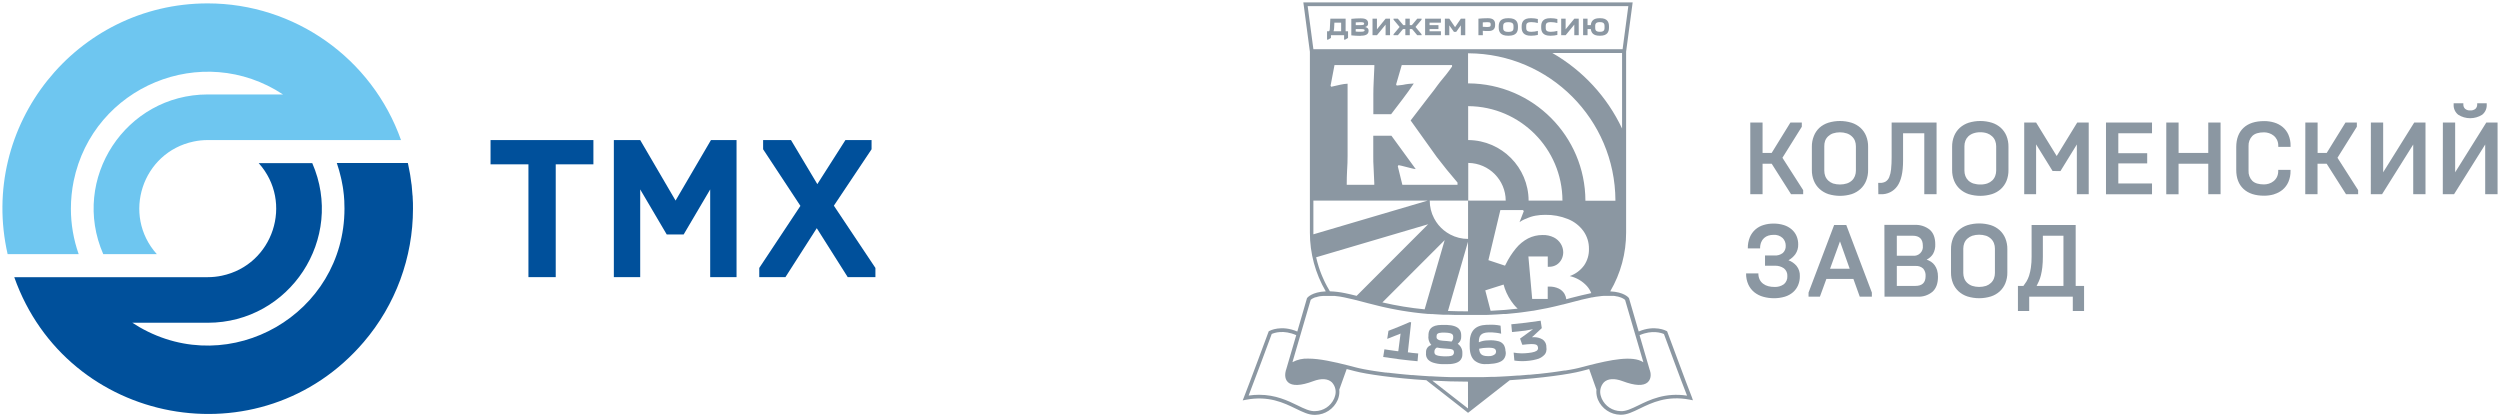 <?xml version="1.0" encoding="UTF-8"?> <svg xmlns="http://www.w3.org/2000/svg" viewBox="0 0 1032.04 172.26" data-guides="{&quot;vertical&quot;:[],&quot;horizontal&quot;:[]}"><path fill="rgb(139, 151, 162)" stroke="none" fill-opacity="1" stroke-width="1" stroke-opacity="1" class="cls-1" id="tSvga4f0ea48d0" title="Path 2" d="M649.896 10.16C649.896 11.62 649.896 13.08 649.896 14.54C650.506 14.54 651.116 14.54 651.726 14.54C651.726 12.267 651.726 9.993 651.726 7.72C651.116 7.72 650.506 7.72 649.896 7.72C648.703 9.18 647.51 10.64 646.316 12.1C646.316 10.64 646.316 9.18 646.316 7.72C645.706 7.72 645.096 7.72 644.486 7.72C644.486 9.993 644.486 12.267 644.486 14.54C645.096 14.54 645.706 14.54 646.316 14.54C647.51 13.08 648.703 11.62 649.896 10.16Z"></path><path fill="rgb(139, 151, 162)" stroke="none" fill-opacity="1" stroke-width="1" stroke-opacity="1" class="cls-1" id="tSvgeed28bbaca" title="Path 3" d="M639.906 14.74C640.029 14.74 640.153 14.74 640.276 14.74C641.162 14.737 642.045 14.63 642.906 14.42C642.906 13.863 642.906 13.306 642.906 12.75C642.033 12.992 641.132 13.12 640.226 13.13C638.096 13.13 638.096 12.29 638.096 11.13C638.096 9.97 638.096 9.13 640.226 9.13C641.132 9.136 642.033 9.261 642.906 9.5C642.906 8.95 642.906 8.4 642.906 7.85C642.046 7.632 641.163 7.521 640.276 7.52C640.153 7.52 640.029 7.52 639.906 7.52C637.036 7.52 636.226 9.02 636.226 10.87C636.226 11.043 636.226 11.216 636.226 11.39C636.226 13.24 637.036 14.74 639.906 14.74Z"></path><path fill="rgb(139, 151, 162)" stroke="none" fill-opacity="1" stroke-width="1" stroke-opacity="1" class="cls-1" id="tSvg1e8f5b8e5b" title="Path 4" d="M655.366 11.99C655.816 11.99 656.266 11.99 656.716 11.99C656.886 13.55 657.776 14.74 660.266 14.74C660.389 14.74 660.513 14.74 660.636 14.74C663.436 14.74 664.216 13.24 664.216 11.39C664.216 11.216 664.216 11.043 664.216 10.87C664.216 9.02 663.436 7.52 660.636 7.52C660.513 7.52 660.389 7.52 660.266 7.52C657.726 7.52 656.856 8.76 656.706 10.37C656.26 10.37 655.813 10.37 655.366 10.37C655.366 9.486 655.366 8.603 655.366 7.72C654.756 7.72 654.146 7.72 653.536 7.72C653.536 9.993 653.536 12.267 653.536 14.54C654.146 14.54 654.756 14.54 655.366 14.54C655.366 13.69 655.366 12.84 655.366 11.99ZM660.456 9.13C662.386 9.13 662.386 10.07 662.386 11.13C662.386 12.19 662.386 13.13 660.456 13.13C658.526 13.13 658.516 12.19 658.516 11.13C658.516 10.07 658.516 9.13 660.456 9.13Z"></path><path fill="rgb(139, 151, 162)" stroke="none" fill-opacity="1" stroke-width="1" stroke-opacity="1" class="cls-1" id="tSvg3d6d4bc787" title="Path 5" d="M612.116 12.71C612.813 12.795 613.515 12.828 614.216 12.81C614.309 12.81 614.403 12.81 614.496 12.81C616.616 12.81 617.206 11.71 617.206 10.37C617.206 10.233 617.206 10.097 617.206 9.96C617.206 8.62 616.576 7.52 614.296 7.52C614.21 7.52 614.123 7.52 614.036 7.52C612.793 7.52 611.552 7.587 610.316 7.72C610.316 9.993 610.316 12.267 610.316 14.54C610.926 14.54 611.536 14.54 612.146 14.54C612.136 13.93 612.126 13.32 612.116 12.71ZM612.116 9.24C612.786 9.18 613.576 9.15 613.996 9.15C615.376 9.15 615.376 9.56 615.376 10.15C615.376 10.74 615.376 11.15 613.926 11.15C613.322 11.16 612.717 11.13 612.116 11.06C612.116 10.453 612.116 9.847 612.116 9.24Z"></path><path fill="rgb(139, 151, 162)" stroke="none" fill-opacity="1" stroke-width="1" stroke-opacity="1" class="cls-1" id="tSvg12c591cdeb3" title="Path 6" d="M579.186 11.99C579.506 11.99 579.826 11.99 580.146 11.99C580.146 12.84 580.146 13.69 580.146 14.54C580.756 14.54 581.366 14.54 581.976 14.54C581.976 13.69 581.976 12.84 581.976 11.99C582.293 11.99 582.61 11.99 582.926 11.99C583.636 12.84 584.346 13.69 585.056 14.54C585.653 14.54 586.25 14.54 586.846 14.54C586.846 14.403 586.846 14.267 586.846 14.13C586.01 13.13 585.173 12.13 584.336 11.13C585.173 10.13 586.01 9.13 586.846 8.13C586.846 7.993 586.846 7.856 586.846 7.72C586.25 7.72 585.653 7.72 585.056 7.72C584.319 8.603 583.583 9.486 582.846 10.37C582.556 10.37 582.266 10.37 581.976 10.37C581.976 9.486 581.976 8.603 581.976 7.72C581.366 7.72 580.756 7.72 580.146 7.72C580.146 8.603 580.146 9.486 580.146 10.37C579.86 10.37 579.573 10.37 579.286 10.37C578.546 9.486 577.806 8.603 577.066 7.72C576.47 7.72 575.873 7.72 575.276 7.72C575.276 7.856 575.276 7.993 575.276 8.13C576.113 9.13 576.949 10.13 577.786 11.13C576.949 12.13 576.113 13.13 575.276 14.13C575.276 14.267 575.276 14.403 575.276 14.54C575.873 14.54 576.47 14.54 577.066 14.54C577.773 13.69 578.48 12.84 579.186 11.99Z"></path><path fill="rgb(139, 151, 162)" stroke="none" fill-opacity="1" stroke-width="1" stroke-opacity="1" class="cls-1" id="tSvge58f0b1fd6" title="Path 7" d="M631.856 14.74C631.98 14.74 632.103 14.74 632.226 14.74C633.112 14.737 633.995 14.63 634.856 14.42C634.856 13.863 634.856 13.306 634.856 12.75C633.983 12.992 633.082 13.12 632.176 13.13C630.036 13.13 630.036 12.29 630.036 11.13C630.036 9.97 630.036 9.13 632.166 9.13C633.072 9.136 633.973 9.261 634.846 9.5C634.846 8.95 634.846 8.4 634.846 7.85C633.986 7.632 633.103 7.521 632.216 7.52C632.093 7.52 631.97 7.52 631.846 7.52C628.976 7.52 628.166 9.02 628.166 10.87C628.166 11.043 628.166 11.216 628.166 11.39C628.176 13.24 629.036 14.74 631.856 14.74Z"></path><path fill="rgb(139, 151, 162)" stroke="none" fill-opacity="1" stroke-width="1" stroke-opacity="1" class="cls-1" id="tSvg44d19fcf7" title="Path 8" d="M571.996 10.16C571.996 11.62 571.996 13.08 571.996 14.54C572.606 14.54 573.216 14.54 573.826 14.54C573.826 12.267 573.826 9.993 573.826 7.72C573.216 7.72 572.606 7.72 571.996 7.72C570.806 9.18 569.616 10.64 568.426 12.1C568.426 10.64 568.426 9.18 568.426 7.72C567.816 7.72 567.206 7.72 566.596 7.72C566.596 9.993 566.596 12.267 566.596 14.54C567.206 14.54 567.816 14.54 568.426 14.54C569.616 13.08 570.806 11.62 571.996 10.16Z"></path><path fill="rgb(139, 151, 162)" stroke="none" fill-opacity="1" stroke-width="1" stroke-opacity="1" class="cls-1" id="tSvgd2524a3707" title="Path 9" d="M598.296 10.47C598.933 11.363 599.569 12.257 600.206 13.15C600.519 13.15 600.833 13.15 601.146 13.15C601.783 12.257 602.419 11.363 603.056 10.47C603.056 11.826 603.056 13.183 603.056 14.54C603.666 14.54 604.276 14.54 604.886 14.54C604.886 12.267 604.886 9.993 604.886 7.72C604.276 7.72 603.666 7.72 603.056 7.72C602.263 8.883 601.47 10.046 600.676 11.21C599.883 10.046 599.09 8.883 598.296 7.72C597.686 7.72 597.076 7.72 596.466 7.72C596.466 9.993 596.466 12.267 596.466 14.54C597.076 14.54 597.686 14.54 598.296 14.54C598.296 13.183 598.296 11.826 598.296 10.47Z"></path><path fill="rgb(139, 151, 162)" stroke="none" fill-opacity="1" stroke-width="1" stroke-opacity="1" class="cls-1" id="tSvgebadc77ed" title="Path 10" d="M594.836 12.91C593.273 12.91 591.71 12.91 590.146 12.91C590.146 12.603 590.146 12.296 590.146 11.99C591.37 11.99 592.593 11.99 593.816 11.99C593.816 11.45 593.816 10.91 593.816 10.37C592.593 10.37 591.37 10.37 590.146 10.37C590.146 10.03 590.146 9.69 590.146 9.35C591.71 9.35 593.273 9.35 594.836 9.35C594.836 8.806 594.836 8.263 594.836 7.72C592.659 7.72 590.483 7.72 588.306 7.72C588.306 9.993 588.306 12.267 588.306 14.54C590.483 14.54 592.659 14.54 594.836 14.54C594.836 13.996 594.836 13.453 594.836 12.91Z"></path><path fill="rgb(139, 151, 162)" stroke="none" fill-opacity="1" stroke-width="1" stroke-opacity="1" class="cls-1" id="tSvg120bb95499a" title="Path 11" d="M561.856 14.74C564.296 14.74 564.966 13.83 564.966 12.74C564.966 12.67 564.966 12.6 564.966 12.53C564.966 11.93 564.616 11.39 563.546 11.15C564.466 10.91 564.766 10.39 564.766 9.79C564.766 9.72 564.766 9.65 564.766 9.58C564.766 8.46 564.136 7.58 561.856 7.58C561.76 7.58 561.663 7.58 561.566 7.58C560.323 7.58 559.082 7.646 557.846 7.78C557.846 10.053 557.846 12.326 557.846 14.6C559.082 14.733 560.323 14.8 561.566 14.8C561.663 14.78 561.76 14.76 561.856 14.74ZM559.676 9.24C560.346 9.18 561.106 9.15 561.606 9.15C563.086 9.15 563.136 9.42 563.136 9.76C563.136 10.1 563.136 10.37 561.486 10.37C560.883 10.37 560.279 10.37 559.676 10.37C559.676 9.993 559.676 9.617 559.676 9.24ZM559.676 11.99C560.279 11.99 560.883 11.99 561.486 11.99C563.336 11.99 563.336 12.22 563.336 12.5C563.336 12.78 563.266 13.11 561.636 13.11C561.096 13.11 560.346 13.11 559.636 13.02C559.649 12.677 559.663 12.333 559.676 11.99Z"></path><path fill="rgb(139, 151, 162)" stroke="none" fill-opacity="1" stroke-width="1" stroke-opacity="1" class="cls-1" id="tSvg3b865aedd9" title="Path 12" d="M622.486 14.74C622.606 14.74 622.726 14.74 622.846 14.74C625.846 14.74 626.636 13.24 626.636 11.39C626.636 11.216 626.636 11.043 626.636 10.87C626.636 9.02 625.806 7.52 622.846 7.52C622.726 7.52 622.606 7.52 622.486 7.52C619.486 7.52 618.696 9.02 618.696 10.87C618.696 11.043 618.696 11.216 618.696 11.39C618.696 13.24 619.526 14.74 622.486 14.74ZM622.666 9.16C624.806 9.16 624.806 10.1 624.806 11.16C624.806 12.22 624.806 13.16 622.666 13.16C620.526 13.16 620.526 12.22 620.526 11.16C620.526 10.1 620.526 9.13 622.666 9.16Z"></path><path fill="rgb(139, 151, 162)" stroke="none" fill-opacity="1" stroke-width="1" stroke-opacity="1" class="cls-1" id="tSvg939ccf131" title="Path 13" d="M549.436 15.66C549.436 15.287 549.436 14.913 549.436 14.54C551.246 14.54 553.056 14.54 554.866 14.54C554.866 15.15 554.866 15.76 554.866 16.37C555.003 16.37 555.139 16.37 555.276 16.37C555.683 16.133 556.09 15.896 556.496 15.66C556.496 14.743 556.496 13.826 556.496 12.91C556.163 12.91 555.83 12.91 555.496 12.91C555.496 11.18 555.496 9.45 555.496 7.72C553.393 7.72 551.289 7.72 549.186 7.72C549.12 9.027 549.053 10.333 548.986 11.64C548.986 12.31 548.886 12.74 548.596 12.91C548.34 12.91 548.083 12.91 547.826 12.91C547.826 14.063 547.826 15.216 547.826 16.37C547.963 16.37 548.1 16.37 548.236 16.37C548.636 16.133 549.036 15.896 549.436 15.66ZM550.746 11.56C550.783 10.823 550.819 10.086 550.856 9.35C551.786 9.35 552.716 9.35 553.646 9.35C553.646 10.537 553.646 11.723 553.646 12.91C552.603 12.91 551.559 12.91 550.516 12.91C550.655 12.473 550.733 12.018 550.746 11.56Z"></path><path fill="rgb(139, 151, 162)" stroke="none" fill-opacity="1" stroke-width="1" stroke-opacity="1" class="cls-1" id="tSvg78e885a58b" title="Path 14" d="M698.436 163.98C696.286 158.65 688.436 137.25 688.316 137.04C688.283 136.95 688.25 136.86 688.216 136.77C688.133 136.723 688.049 136.677 687.966 136.63C687.766 136.52 683.116 134.03 676.476 136.84C675.143 132.256 673.809 127.673 672.476 123.09C672.449 123.053 672.423 123.016 672.396 122.98C672.296 122.85 670.466 120.54 664.726 120.28C669.044 112.915 671.309 104.527 671.286 95.99C671.286 71.106 671.286 46.223 671.286 21.34C671.323 21.063 671.36 20.787 671.396 20.51C672.183 14.586 672.97 8.663 673.756 2.74C673.833 2.16 673.909 1.58 673.986 1C628.669 1 583.353 1 538.036 1C538.116 1.58 538.196 2.16 538.276 2.74C539.059 8.663 539.843 14.586 540.626 20.51C540.666 20.797 540.706 21.083 540.746 21.37C540.746 46.243 540.746 71.117 540.746 95.99C540.724 104.526 542.986 112.912 547.296 120.28C541.556 120.54 539.726 122.85 539.626 122.98C539.6 123.016 539.573 123.053 539.546 123.09C538.213 127.68 536.88 132.27 535.546 136.86C528.866 134.01 524.196 136.52 523.996 136.63C523.913 136.677 523.83 136.723 523.746 136.77C523.713 136.86 523.679 136.95 523.646 137.04C523.566 137.25 515.646 158.65 513.526 163.98C513.353 164.417 513.179 164.853 513.006 165.29C513.466 165.2 513.926 165.11 514.386 165.02C523.726 163.26 529.946 166.28 534.946 168.71C537.746 170.08 540.196 171.26 542.576 171.26C542.73 171.26 542.883 171.26 543.036 171.26C547.031 171.178 550.615 168.781 552.216 165.12C552.316 164.846 552.416 164.573 552.516 164.3C552.516 164.3 552.516 164.3 552.516 164.3C552.868 163.186 552.991 162.012 552.876 160.85C553.893 158.023 554.909 155.196 555.926 152.37C555.966 152.37 556.006 152.37 556.046 152.37C557.133 152.653 558.22 152.936 559.306 153.22C564.136 154.49 575.546 156.12 588.816 156.96C594.556 161.446 600.296 165.933 606.036 170.42C611.776 165.93 617.516 161.44 623.256 156.95C623.256 156.95 623.256 156.95 623.256 156.95C636.516 156.11 647.926 154.48 652.756 153.21C653.843 152.927 654.929 152.643 656.016 152.36C656.023 152.36 656.029 152.36 656.036 152.36C657.036 155.18 658.036 158 659.036 160.82C658.926 161.982 659.049 163.155 659.396 164.27C659.493 164.536 659.59 164.803 659.686 165.07C659.686 165.07 659.686 165.07 659.686 165.07C661.288 168.731 664.871 171.128 668.866 171.21C669.006 171.21 669.146 171.21 669.286 171.21C671.666 171.21 674.116 170.02 676.916 168.66C681.916 166.23 688.136 163.21 697.476 164.97C697.939 165.06 698.403 165.15 698.866 165.24C698.723 164.82 698.58 164.4 698.436 163.98ZM646.586 123.54C646.494 122.755 646.246 121.997 645.856 121.31C645.291 120.358 644.456 119.596 643.456 119.12C642.24 118.552 640.908 118.275 639.566 118.31C639.353 118.31 639.139 118.31 638.926 118.31C638.926 120.007 638.926 121.703 638.926 123.4C636.786 123.4 634.646 123.4 632.506 123.4C631.986 117.56 631.466 111.72 630.946 105.88C633.613 105.88 636.279 105.88 638.946 105.88C638.946 107.296 638.946 108.713 638.946 110.13C639.113 110.13 639.279 110.13 639.446 110.13C640.566 110.159 641.67 109.864 642.626 109.28C643.477 108.729 644.167 107.963 644.626 107.06C645.091 106.153 645.331 105.148 645.326 104.13C645.316 102.904 644.97 101.704 644.326 100.66C643.636 99.532 642.646 98.618 641.466 98.02C640.021 97.303 638.419 96.959 636.806 97.02C634.722 97.004 632.665 97.488 630.806 98.43C628.881 99.447 627.18 100.841 625.806 102.53C624.165 104.525 622.765 106.707 621.636 109.03C621.519 109.243 621.403 109.457 621.286 109.67C619.003 108.913 616.72 108.156 614.436 107.4C616.083 100.503 617.73 93.606 619.376 86.71C622.483 86.71 625.59 86.71 628.696 86.71C628.816 86.85 628.936 86.99 629.056 87.13C628.466 88.66 627.876 90.19 627.286 91.72C628.147 91.083 629.102 90.583 630.116 90.24C631.304 89.675 632.562 89.271 633.856 89.04C635.176 88.802 636.515 88.685 637.856 88.69C641.074 88.626 644.272 89.215 647.256 90.42C649.808 91.433 652.023 93.145 653.646 95.36C655.182 97.511 655.987 100.097 655.946 102.74C656.011 105.167 655.312 107.553 653.946 109.56C652.461 111.596 650.393 113.133 648.016 113.97C650.761 114.591 653.248 116.043 655.136 118.13C655.883 118.98 656.481 119.951 656.906 121C656.906 121 656.906 121 656.906 121C654.136 121.56 651.406 122.28 648.506 123C647.866 123.18 647.226 123.36 646.586 123.54ZM574.396 56.02C571.899 56.02 569.403 56.02 566.906 56.02C566.906 58.776 566.906 61.533 566.906 64.29C566.906 65.84 566.906 67.53 567.046 69.37C567.146 70.97 567.24 73.043 567.326 75.59C567.326 75.823 567.326 76.056 567.326 76.29C563.536 76.29 559.746 76.29 555.956 76.29C555.956 76.056 555.956 75.823 555.956 75.59C555.956 74.03 556.006 72.32 556.096 70.43C556.246 68.31 556.306 66.26 556.306 64.29C556.306 54.377 556.306 44.463 556.306 34.55C555.296 34.605 554.293 34.745 553.306 34.97C551.896 35.26 550.646 35.54 549.556 35.82C549.463 35.68 549.37 35.54 549.276 35.4C549.819 32.55 550.363 29.7 550.906 26.85C556.389 26.85 561.873 26.85 567.356 26.85C567.356 27.087 567.356 27.323 567.356 27.56C567.269 30.1 567.176 32.17 567.076 33.77C566.986 35.61 566.936 37.3 566.936 38.86C566.936 41.617 566.936 44.373 566.936 47.13C569.386 47.13 571.836 47.13 574.286 47.13C575.87 45.056 577.453 42.983 579.036 40.91C579.886 39.78 580.686 38.69 581.436 37.66C582.186 36.63 582.916 35.56 583.626 34.48C582.957 34.489 582.29 34.535 581.626 34.62C580.772 34.712 579.924 34.852 579.086 35.04C578.263 35.133 577.439 35.227 576.616 35.32C576.519 35.18 576.423 35.04 576.326 34.9C577.106 32.217 577.886 29.533 578.666 26.85C585.586 26.85 592.506 26.85 599.426 26.85C599.426 27.06 599.426 27.27 599.426 27.48C598.676 28.57 597.876 29.65 597.026 30.73C596.176 31.81 595.336 32.85 594.486 33.84C593.636 34.83 592.926 36 592.086 37.06C591.246 38.12 590.386 39.21 589.536 40.34C587.136 43.47 584.736 46.6 582.336 49.73C585.939 54.77 589.543 59.81 593.146 64.85C595.733 68.243 598.58 71.75 601.686 75.37C601.686 75.677 601.686 75.983 601.686 76.29C594.096 76.29 586.506 76.29 578.916 76.29C578.289 73.746 577.663 71.203 577.036 68.66C577.13 68.496 577.223 68.333 577.316 68.17C577.746 68.27 578.196 68.36 578.666 68.45C579.136 68.54 579.606 68.66 580.076 68.81C580.876 69 581.666 69.2 582.436 69.41C583.091 69.595 583.76 69.725 584.436 69.8C581.09 65.207 577.743 60.613 574.396 56.02ZM590.186 82.82C595.496 82.82 600.806 82.82 606.116 82.82C606.116 77.633 606.116 72.447 606.116 67.26C606.153 67.26 606.189 67.26 606.226 67.26C614.716 67.412 621.533 74.309 621.586 82.8C621.586 82.8 621.586 82.8 621.586 82.8C616.403 82.8 611.22 82.8 606.036 82.8C606.036 88.076 606.036 93.353 606.036 98.63C606.036 98.63 606.036 98.63 606.036 98.63C603.478 98.636 600.958 98.014 598.696 96.82C598.218 96.578 597.757 96.304 597.316 96C595.558 94.847 594.051 93.35 592.886 91.6C592.567 91.136 592.28 90.652 592.026 90.15C590.833 87.884 590.211 85.361 590.216 82.8C590.206 82.806 590.196 82.813 590.186 82.82ZM606.186 57.82C606.149 57.82 606.113 57.82 606.076 57.82C606.076 53.153 606.076 48.486 606.076 43.82C606.113 43.82 606.149 43.82 606.186 43.82C627.623 43.995 644.93 61.382 645.006 82.82C645.006 82.82 645.006 82.82 645.006 82.82C640.35 82.82 635.693 82.82 631.036 82.82C631.036 82.82 631.036 82.82 631.036 82.82C630.977 69.111 619.934 57.983 606.226 57.82C606.213 57.82 606.199 57.82 606.186 57.82ZM596.386 99.13C593.63 108.653 590.873 118.177 588.116 127.7C582.245 127.137 576.419 126.181 570.676 124.84C579.246 116.27 587.816 107.7 596.386 99.13ZM606.006 99.81C606.006 99.81 606.006 99.81 606.006 99.81C606.006 109.383 606.006 118.957 606.006 128.53C603.076 128.53 600.336 128.47 597.746 128.37C600.5 118.85 603.253 109.33 606.006 99.81ZM613.146 119.87C615.666 119.07 618.186 118.27 620.706 117.47C620.87 118.01 621.033 118.55 621.196 119.09C622.059 121.528 623.338 123.798 624.976 125.8C625.456 126.371 625.97 126.912 626.516 127.42C623.166 127.81 619.466 128.12 615.346 128.31C614.613 125.496 613.88 122.683 613.146 119.87ZM666.846 82.87C662.726 82.87 658.606 82.87 654.486 82.87C654.486 82.87 654.486 82.87 654.486 82.87C654.404 56.22 632.876 34.606 606.226 34.42C606.163 34.42 606.1 34.42 606.036 34.42C606.036 30.28 606.036 26.14 606.036 22C606.11 22 606.183 22 606.256 22C639.684 22.208 666.718 49.282 666.876 82.71C666.866 82.763 666.856 82.817 666.846 82.87ZM669.616 53.06C663.439 39.973 653.398 29.094 640.846 21.89C650.436 21.89 660.026 21.89 669.616 21.89C669.616 32.28 669.616 42.67 669.616 53.06ZM539.826 2.54C583.949 2.54 628.073 2.54 672.196 2.54C671.409 8.463 670.623 14.386 669.836 20.31C627.286 20.31 584.736 20.31 542.186 20.31C541.399 14.386 540.613 8.463 539.826 2.54ZM542.186 96.54C542.186 91.966 542.186 87.393 542.186 82.82C557.906 82.82 573.626 82.82 589.346 82.82C573.63 87.457 557.913 92.093 542.196 96.73C542.188 96.674 542.185 96.617 542.186 96.54ZM547.096 116.8C546.966 116.54 546.836 116.28 546.716 116.02C546.596 115.76 546.586 115.74 546.526 115.61C546.526 115.61 546.526 115.61 546.526 115.61C546.296 115.12 546.076 114.61 545.876 114.14C545.736 113.81 545.596 113.48 545.466 113.14C545.336 112.8 545.186 112.43 545.056 112.07C544.97 111.83 544.883 111.59 544.796 111.35C544.656 110.93 544.516 110.51 544.376 110.09C543.966 108.81 543.626 107.52 543.326 106.21C543.326 106.21 543.326 106.21 543.326 106.21C558.74 101.663 574.153 97.117 589.566 92.57C579.723 102.423 569.88 112.276 560.036 122.13C558.386 121.71 556.776 121.33 555.156 121C553.131 120.579 551.073 120.331 549.006 120.26C548.606 119.61 548.226 118.94 547.856 118.26C547.596 117.8 547.346 117.31 547.096 116.8ZM551.016 163.8C550.926 164.05 550.836 164.3 550.746 164.55C550.746 164.55 550.746 164.55 550.746 164.55C549.356 167.652 546.295 169.668 542.896 169.72C540.796 169.85 538.396 168.72 535.616 167.34C531.706 165.44 526.616 162.97 519.786 162.97C518.337 162.972 516.89 163.079 515.456 163.29C517.946 156.92 524.096 140.29 524.986 137.87C525.986 137.42 529.816 136.04 535.106 138.36C533.689 143.196 532.273 148.033 530.856 152.87C530.83 152.903 530.803 152.936 530.776 152.97C530.776 153.036 530.776 153.103 530.776 153.17C530.756 153.24 530.736 153.31 530.716 153.38C530.716 153.5 529.956 156.17 531.716 157.8C533.476 159.43 536.996 159.28 542.136 157.35C545.446 156.11 548.136 156.27 549.806 157.81C551.319 159.408 551.796 161.725 551.016 163.8ZM606.016 168.62C601.103 164.79 596.189 160.96 591.276 157.13C596.066 157.39 601.046 157.55 606.006 157.55C606.01 161.24 606.013 164.93 606.016 168.62ZM655.636 150.88C654.546 151.163 653.456 151.446 652.366 151.73C652.139 151.786 651.913 151.843 651.686 151.9C651.573 151.927 651.46 151.953 651.346 151.98C651.186 152.017 651.026 152.053 650.866 152.09C650.76 152.113 650.653 152.137 650.546 152.16C650.26 152.22 649.973 152.28 649.686 152.34C649.46 152.383 649.233 152.427 649.006 152.47C648.769 152.513 648.533 152.556 648.296 152.6C648.296 152.6 648.296 152.6 648.296 152.6C648.126 152.63 647.956 152.66 647.786 152.69C647.429 152.75 647.073 152.81 646.716 152.87C646.549 152.897 646.383 152.923 646.216 152.95C646.196 152.95 646.176 152.95 646.156 152.95C646.053 152.95 645.949 152.95 645.846 152.95C645.326 153.03 644.806 153.11 644.286 153.19C644.153 153.21 644.019 153.23 643.886 153.25C643.456 153.313 643.026 153.376 642.596 153.44C642.38 153.47 642.163 153.5 641.946 153.53C641.613 153.577 641.279 153.623 640.946 153.67C640.796 153.69 640.646 153.71 640.496 153.73C640.093 153.78 639.689 153.83 639.286 153.88C639.069 153.906 638.853 153.933 638.636 153.96C637.763 154.06 636.889 154.16 636.016 154.26C635.576 154.306 635.136 154.353 634.696 154.4C634.63 154.4 634.563 154.4 634.496 154.4C633.516 154.496 632.536 154.593 631.556 154.69C631.38 154.69 631.203 154.69 631.026 154.69C630.299 154.753 629.573 154.816 628.846 154.88C628.289 154.927 627.733 154.973 627.176 155.02C626.986 155.02 626.796 155.02 626.606 155.02C626.23 155.047 625.853 155.073 625.476 155.1C625.476 155.1 625.476 155.1 625.476 155.1C624.703 155.153 623.929 155.207 623.156 155.26C622.779 155.283 622.403 155.306 622.026 155.33C621.583 155.353 621.139 155.376 620.696 155.4C620.33 155.42 619.963 155.44 619.596 155.46C618.789 155.496 617.983 155.533 617.176 155.57C617.13 155.57 617.083 155.57 617.036 155.57C616.656 155.57 616.276 155.57 615.896 155.57C614.756 155.57 613.616 155.65 612.476 155.68C612.169 155.68 611.863 155.68 611.556 155.68C611.25 155.68 610.943 155.68 610.636 155.68C610.286 155.68 609.936 155.68 609.586 155.68C609.226 155.68 608.866 155.68 608.506 155.68C606.809 155.68 605.113 155.68 603.416 155.68C602.75 155.68 602.083 155.68 601.416 155.68C600.803 155.68 600.189 155.68 599.576 155.68C599.269 155.68 598.963 155.68 598.656 155.68C598.059 155.66 597.463 155.64 596.866 155.62C596.866 155.62 596.866 155.62 596.866 155.62C596.26 155.596 595.653 155.573 595.046 155.55C594.33 155.517 593.613 155.483 592.896 155.45C592.416 155.423 591.936 155.397 591.456 155.37C591.163 155.353 590.87 155.337 590.576 155.32C590.366 155.32 590.156 155.32 589.946 155.32C589.386 155.283 588.826 155.246 588.266 155.21C588.006 155.193 587.746 155.177 587.486 155.16C587.216 155.14 586.946 155.12 586.676 155.1C586.24 155.07 585.803 155.04 585.366 155.01C585.086 154.987 584.806 154.963 584.526 154.94C584.12 154.906 583.713 154.873 583.306 154.84C583.123 154.84 582.939 154.84 582.756 154.84C582.21 154.79 581.663 154.74 581.116 154.69C580.88 154.67 580.643 154.65 580.406 154.63C579.59 154.55 578.773 154.47 577.956 154.39C577.726 154.367 577.496 154.343 577.266 154.32C576.886 154.28 576.506 154.24 576.126 154.2C575.903 154.173 575.679 154.147 575.456 154.12C575.423 154.12 575.389 154.12 575.356 154.12C574.896 154.066 574.436 154.013 573.976 153.96C573.976 153.96 573.976 153.96 573.976 153.96C573.736 153.93 573.496 153.9 573.256 153.87C573.139 153.87 573.023 153.87 572.906 153.87C572.673 153.84 572.439 153.81 572.206 153.78C572.093 153.78 571.98 153.78 571.866 153.78C571.753 153.763 571.639 153.746 571.526 153.73C570.996 153.66 570.466 153.59 569.936 153.52C569.186 153.413 568.436 153.306 567.686 153.2C567.529 153.177 567.373 153.153 567.216 153.13C567.036 153.1 566.856 153.07 566.676 153.04C566.463 153.006 566.25 152.973 566.036 152.94C565.819 152.903 565.603 152.867 565.386 152.83C565.213 152.8 565.039 152.77 564.866 152.74C564.696 152.71 564.526 152.68 564.356 152.65C564.186 152.62 564.016 152.59 563.846 152.56C563.846 152.56 563.846 152.56 563.846 152.56C563.736 152.54 563.626 152.52 563.516 152.5C563.389 152.476 563.263 152.453 563.136 152.43C562.983 152.4 562.83 152.37 562.676 152.34C562.313 152.263 561.949 152.186 561.586 152.11C561.456 152.083 561.326 152.056 561.196 152.03C561.11 152.01 561.023 151.99 560.936 151.97C560.853 151.95 560.769 151.93 560.686 151.91C560.383 151.837 560.08 151.763 559.776 151.69C558.686 151.406 557.596 151.123 556.506 150.84C550.626 149.36 544.766 148.04 540.106 148.04C537.826 147.917 535.556 148.426 533.546 149.51C533.546 149.51 533.546 149.51 533.546 149.51C534.58 145.976 535.613 142.443 536.646 138.91C536.786 138.436 536.926 137.963 537.066 137.49C538.399 132.927 539.733 128.363 541.066 123.8C541.096 123.77 541.126 123.74 541.156 123.71C541.176 123.693 541.196 123.677 541.216 123.66C541.367 123.538 541.524 123.425 541.686 123.32C541.723 123.293 541.76 123.266 541.796 123.24C541.823 123.24 541.85 123.24 541.876 123.24C542.049 123.131 542.23 123.034 542.416 122.95C542.449 122.93 542.483 122.91 542.516 122.89C542.549 122.89 542.583 122.89 542.616 122.89C542.673 122.863 542.73 122.837 542.786 122.81C542.786 122.81 542.786 122.81 542.786 122.81C542.84 122.79 542.893 122.77 542.946 122.75C542.946 122.75 542.946 122.75 542.946 122.75C542.983 122.75 543.019 122.75 543.056 122.75C543.096 122.733 543.136 122.716 543.176 122.7C543.216 122.7 543.256 122.7 543.296 122.7C543.496 122.63 543.706 122.56 543.936 122.5C544.013 122.48 544.09 122.46 544.166 122.44C544.37 122.393 544.573 122.347 544.776 122.3C544.83 122.3 544.883 122.3 544.936 122.3C545.101 122.259 545.268 122.229 545.436 122.21C545.556 122.21 545.676 122.21 545.796 122.21C545.919 122.193 546.043 122.177 546.166 122.16C546.296 122.16 546.426 122.16 546.556 122.16C546.623 122.16 546.689 122.16 546.756 122.16C546.823 122.16 546.889 122.16 546.956 122.16C547.179 122.16 547.403 122.16 547.626 122.16C548.143 122.16 548.659 122.16 549.176 122.16C549.316 122.16 549.456 122.16 549.596 122.16C549.72 122.16 549.843 122.16 549.966 122.16C549.99 122.16 550.013 122.16 550.036 122.16C550.213 122.16 550.389 122.16 550.566 122.16C550.676 122.16 550.796 122.16 550.906 122.16C551.536 122.22 552.196 122.3 552.906 122.4C553.013 122.416 553.12 122.433 553.226 122.45C553.773 122.55 554.319 122.65 554.866 122.75C556.166 123.02 557.466 123.32 558.786 123.64C559.693 123.87 560.6 124.1 561.506 124.33C561.876 124.427 562.246 124.523 562.616 124.62C562.803 124.67 562.99 124.72 563.176 124.77C563.323 124.806 563.47 124.843 563.616 124.88C563.913 124.96 564.21 125.04 564.506 125.12C566.066 125.52 567.686 125.94 569.416 126.35C569.573 126.386 569.73 126.423 569.886 126.46C570.179 126.53 570.473 126.6 570.766 126.67C571.293 126.787 571.819 126.903 572.346 127.02C572.679 127.09 573.013 127.16 573.346 127.23C573.566 127.276 573.786 127.323 574.006 127.37C574.193 127.406 574.38 127.443 574.566 127.48C575.143 127.59 575.72 127.7 576.296 127.81C576.463 127.843 576.63 127.876 576.796 127.91C577.269 127.993 577.743 128.077 578.216 128.16C578.406 128.193 578.596 128.226 578.786 128.26C579.666 128.397 580.546 128.533 581.426 128.67C581.596 128.693 581.766 128.716 581.936 128.74C582.423 128.806 582.909 128.873 583.396 128.94C583.59 128.966 583.783 128.993 583.976 129.02C584.213 129.047 584.449 129.073 584.686 129.1C584.899 129.126 585.113 129.153 585.326 129.18C585.836 129.237 586.346 129.293 586.856 129.35C587.103 129.376 587.35 129.403 587.596 129.43C587.639 129.43 587.683 129.43 587.726 129.43C588.286 129.483 588.846 129.536 589.406 129.59C589.596 129.59 589.786 129.59 589.976 129.59C590.263 129.613 590.549 129.637 590.836 129.66C591.053 129.66 591.269 129.66 591.486 129.66C591.756 129.68 592.026 129.7 592.296 129.72C592.296 129.72 592.296 129.72 592.296 129.72C592.563 129.737 592.83 129.753 593.096 129.77C594.096 129.84 595.016 129.89 596.016 129.94C596.233 129.94 596.449 129.94 596.666 129.94C596.883 129.94 597.1 129.94 597.316 129.94C597.35 129.94 597.383 129.94 597.416 129.94C597.716 129.94 598.016 129.94 598.316 129.94C599.243 129.966 600.169 129.993 601.096 130.02C601.376 130.02 601.656 130.02 601.936 130.02C602.626 130.02 603.316 130.02 604.006 130.02C605.743 130.02 607.48 130.02 609.216 130.02C609.63 130.02 610.043 130.02 610.456 130.02C610.649 130.02 610.843 130.02 611.036 130.02C611.413 130.02 611.789 130.02 612.166 130.02C612.193 130.02 612.22 130.02 612.246 130.02C612.639 130.02 613.033 130.02 613.426 130.02C613.819 130.003 614.213 129.987 614.606 129.97C614.976 129.953 615.346 129.936 615.716 129.92C616.526 129.92 617.306 129.84 618.076 129.8C618.356 129.78 618.636 129.76 618.916 129.74C619.193 129.723 619.47 129.707 619.746 129.69C620.016 129.67 620.286 129.65 620.556 129.63C620.713 129.63 620.87 129.63 621.026 129.63C621.189 129.63 621.353 129.63 621.516 129.63C621.776 129.61 622.036 129.59 622.296 129.57C623.806 129.44 625.296 129.29 626.646 129.13C626.883 129.1 627.12 129.07 627.356 129.04C627.616 129.01 627.876 128.98 628.136 128.95C628.373 128.917 628.61 128.883 628.846 128.85C629.306 128.786 629.766 128.723 630.226 128.66C630.453 128.626 630.679 128.593 630.906 128.56C631.293 128.503 631.679 128.446 632.066 128.39C632.279 128.357 632.493 128.323 632.706 128.29C632.766 128.29 632.826 128.29 632.886 128.29C633.096 128.253 633.306 128.216 633.516 128.18C635.226 127.89 636.826 127.59 638.346 127.27C638.526 127.233 638.706 127.197 638.886 127.16C639.069 127.12 639.253 127.08 639.436 127.04C639.62 127 639.803 126.96 639.986 126.92C640.059 126.903 640.133 126.886 640.206 126.87C640.493 126.806 640.779 126.743 641.066 126.68C641.299 126.626 641.533 126.573 641.766 126.52C642.056 126.45 642.346 126.38 642.636 126.31C642.806 126.27 642.976 126.23 643.146 126.19C643.48 126.106 643.813 126.023 644.146 125.94C644.48 125.86 644.813 125.78 645.146 125.7C645.173 125.7 645.199 125.7 645.226 125.7C645.679 125.583 646.133 125.466 646.586 125.35C646.586 125.35 646.586 125.35 646.586 125.35C646.889 125.273 647.193 125.197 647.496 125.12C647.939 125.003 648.383 124.886 648.826 124.77C651.706 124.01 654.416 123.3 657.136 122.77C657.206 122.77 657.276 122.77 657.346 122.77C657.5 122.74 657.653 122.71 657.806 122.68C657.946 122.656 658.086 122.633 658.226 122.61C658.409 122.576 658.593 122.543 658.776 122.51C658.896 122.493 659.016 122.477 659.136 122.46C659.876 122.35 660.566 122.26 661.226 122.2C661.49 122.18 661.753 122.16 662.016 122.14C662.103 122.14 662.189 122.14 662.276 122.14C662.506 122.14 662.736 122.14 662.966 122.14C663.436 122.14 663.906 122.14 664.376 122.14C664.529 122.14 664.683 122.14 664.836 122.14C664.906 122.14 664.976 122.14 665.046 122.14C665.183 122.14 665.319 122.14 665.456 122.14C665.523 122.14 665.59 122.14 665.656 122.14C665.72 122.14 665.783 122.14 665.846 122.14C665.909 122.14 665.973 122.14 666.036 122.14C666.1 122.14 666.163 122.14 666.226 122.14C666.399 122.166 666.573 122.193 666.746 122.22C666.856 122.24 666.966 122.26 667.076 122.28C667.233 122.313 667.389 122.347 667.546 122.38C667.596 122.38 667.646 122.38 667.696 122.38C667.823 122.413 667.949 122.447 668.076 122.48C668.076 122.48 668.076 122.48 668.076 122.48C668.153 122.503 668.23 122.526 668.306 122.55C668.363 122.567 668.419 122.583 668.476 122.6C668.546 122.623 668.616 122.647 668.686 122.67C668.736 122.69 668.786 122.71 668.836 122.73C668.873 122.73 668.909 122.73 668.946 122.73C669.206 122.83 669.436 122.93 669.646 123.03C669.696 123.056 669.746 123.083 669.796 123.11C669.856 123.14 669.916 123.17 669.976 123.2C670.019 123.227 670.063 123.253 670.106 123.28C670.106 123.28 670.106 123.28 670.106 123.28C670.149 123.303 670.193 123.326 670.236 123.35C670.236 123.35 670.236 123.35 670.236 123.35C670.273 123.373 670.309 123.397 670.346 123.42C670.506 123.524 670.659 123.638 670.806 123.76C670.826 123.78 670.846 123.8 670.866 123.82C670.866 123.82 670.866 123.82 670.866 123.82C670.866 123.82 670.866 123.82 670.866 123.82C670.866 123.82 670.866 123.82 670.866 123.82C672.199 128.376 673.533 132.933 674.866 137.49C676.043 141.49 677.22 145.49 678.396 149.49C678.373 149.49 678.35 149.49 678.326 149.49C673.906 146.66 664.796 148.55 655.636 150.88ZM676.356 167.34C673.576 168.68 671.186 169.85 669.076 169.72C665.677 169.668 662.616 167.652 661.226 164.55C661.136 164.3 661.046 164.05 660.956 163.8C660.18 161.738 660.637 159.414 662.136 157.8C663.766 156.26 666.496 156.1 669.816 157.34C674.946 159.27 678.446 159.42 680.226 157.79C682.006 156.16 681.296 153.49 681.226 153.36C681.206 153.293 681.186 153.226 681.166 153.16C681.166 153.16 681.166 153.16 681.166 153.16C681.166 153.093 681.166 153.026 681.166 152.96C681.166 152.96 681.166 152.96 681.166 152.96C681.136 152.933 681.106 152.906 681.076 152.88C679.663 148.043 678.25 143.207 676.836 138.37C676.836 138.37 676.836 138.37 676.836 138.37C682.106 136.08 685.926 137.46 686.906 137.9C687.796 140.3 693.906 156.95 696.436 163.32C687.396 161.96 681.036 165.04 676.356 167.34Z"></path><path fill="rgb(139, 151, 162)" stroke="none" fill-opacity="1" stroke-width="1" stroke-opacity="1" class="cls-1" id="tSvg369c1fa4d2" title="Path 15" d="M621.486 144.87C621.467 144.004 621.237 143.157 620.816 142.4C620.297 141.636 619.513 141.091 618.616 140.87C617.21 140.506 615.753 140.384 614.306 140.51C613.141 140.509 611.986 140.719 610.896 141.13C610.763 141.186 610.63 141.243 610.496 141.3C610.496 141.15 610.496 141 610.496 140.85C610.576 138.71 611.256 137.35 614.426 137.22C615.519 137.18 616.613 137.233 617.696 137.38C618.372 137.455 619.04 137.582 619.696 137.76C619.616 136.653 619.536 135.547 619.456 134.44C618.603 134.256 617.737 134.136 616.866 134.08C616.014 134.03 615.159 134.03 614.306 134.08C614.11 134.08 613.913 134.08 613.716 134.08C608.886 134.26 606.656 136.73 606.716 141.83C606.716 142.24 606.716 142.65 606.716 143.06C606.716 145.64 607.356 147.55 608.586 148.74C609.999 149.931 611.84 150.488 613.676 150.28C613.99 150.28 614.303 150.28 614.616 150.28C617.716 150.14 619.726 149.5 620.756 148.28C621.447 147.409 621.744 146.289 621.576 145.19C621.546 145.083 621.516 144.976 621.486 144.87ZM617.206 146.18C616.458 146.786 615.506 147.083 614.546 147.01C614.406 147.01 614.266 147.01 614.126 147.01C611.496 147.01 610.816 145.89 610.626 144.21C610.626 144.126 610.626 144.043 610.626 143.96C610.71 143.943 610.793 143.927 610.876 143.91C611.812 143.699 612.767 143.585 613.726 143.57C616.876 143.43 617.516 144.01 617.586 145.06C617.586 145.11 617.586 145.16 617.586 145.21C617.596 145.571 617.458 145.921 617.206 146.18Z"></path><path fill="rgb(139, 151, 162)" stroke="none" fill-opacity="1" stroke-width="1" stroke-opacity="1" class="cls-1" id="tSvg1aac1d5b9f" title="Path 16" d="M638.346 142.71C638.223 141.652 637.642 140.701 636.756 140.11C635.657 139.477 634.404 139.159 633.136 139.19C632.899 139.19 632.663 139.19 632.426 139.19C632.603 139.033 632.779 138.876 632.956 138.72C634.146 137.64 635.326 136.55 636.476 135.46C636.319 134.436 636.163 133.413 636.006 132.39C632.006 133 627.926 133.5 623.886 133.87C623.983 134.936 624.08 136.003 624.176 137.07C625.996 136.9 627.846 136.71 629.666 136.49C630.333 136.367 631 136.243 631.666 136.12C632.066 136.043 632.466 135.966 632.866 135.89C632.533 136.133 632.199 136.376 631.866 136.62C630.916 137.33 629.956 138.02 628.986 138.71C628.493 139.063 628 139.417 627.506 139.77C627.809 140.62 628.113 141.47 628.416 142.32C628.493 142.32 628.569 142.32 628.646 142.32C634.106 141.68 634.726 142.16 634.916 143.48C634.99 143.828 634.914 144.191 634.706 144.48C634.256 145.07 633.096 145.48 630.956 145.71C628.927 145.964 626.871 145.913 624.856 145.56C624.956 146.656 625.056 147.753 625.156 148.85C627.117 149.142 629.108 149.169 631.076 148.93C631.246 148.91 631.416 148.89 631.586 148.87C632.481 148.76 633.366 148.586 634.236 148.35C634.236 148.35 634.236 148.35 634.236 148.35C635.59 148.059 636.813 147.34 637.726 146.3C637.981 145.965 638.171 145.585 638.286 145.18C638.462 144.527 638.486 143.843 638.356 143.18C638.353 143.023 638.35 142.867 638.346 142.71Z"></path><path fill="rgb(139, 151, 162)" stroke="none" fill-opacity="1" stroke-width="1" stroke-opacity="1" class="cls-1" id="tSvg350064a1ac" title="Path 17" d="M602.036 142.13C601.943 142.056 601.85 141.983 601.756 141.91C601.846 141.837 601.936 141.763 602.026 141.69C602.83 141.014 603.267 139.998 603.206 138.95C603.206 138.79 603.206 138.63 603.206 138.47C603.206 136.7 602.606 134.32 597.206 134.13C596.846 134.13 596.486 134.13 596.126 134.13C596.096 134.13 596.066 134.13 596.036 134.13C595.769 134.13 595.503 134.13 595.236 134.13C590.556 134.13 589.826 136.31 589.696 137.99C589.696 138.147 589.696 138.303 589.696 138.46C589.496 139.754 589.836 141.073 590.636 142.11C590.72 142.203 590.803 142.297 590.886 142.39C590.769 142.443 590.653 142.496 590.536 142.55C589.424 142.985 588.69 144.055 588.686 145.25C588.686 145.406 588.686 145.563 588.686 145.72C588.557 146.68 588.841 147.65 589.466 148.39C590.067 149.011 590.818 149.466 591.646 149.71C592.862 150.089 594.124 150.297 595.396 150.33C595.803 150.33 596.21 150.33 596.616 150.33C599.536 150.43 601.616 149.94 602.686 148.88C603.364 148.193 603.726 147.255 603.686 146.29C603.686 146.13 603.686 145.97 603.686 145.81C603.774 144.387 603.157 143.011 602.036 142.13ZM593.036 138.77C593.036 137.92 593.486 137.4 595.216 137.31C595.596 137.31 596.046 137.31 596.566 137.31C599.426 137.42 599.936 138 599.906 139.12C599.964 139.763 599.75 140.401 599.316 140.88C599.283 140.913 599.25 140.946 599.216 140.98C599.166 140.98 599.116 140.98 599.066 140.98C598.431 140.867 597.79 140.793 597.146 140.76C597.09 140.76 597.033 140.76 596.976 140.76C596.084 140.728 595.194 140.631 594.316 140.47C593.306 140.13 592.926 139.75 593.036 138.77ZM599.886 146.5C599.456 146.91 598.566 147.1 597.056 147.1C596.776 147.1 596.496 147.1 596.216 147.1C596.156 147.1 596.096 147.1 596.036 147.1C594.196 147.02 593.106 146.8 592.576 146.38C592.523 146.33 592.47 146.28 592.416 146.23C592.186 145.951 592.087 145.587 592.146 145.23C592.112 144.557 592.445 143.918 593.016 143.56C593.049 143.54 593.083 143.52 593.116 143.5C593.153 143.5 593.189 143.5 593.226 143.5C593.279 143.5 593.333 143.5 593.386 143.5C594.228 143.687 595.085 143.801 595.946 143.84C596.346 143.87 596.746 143.9 597.146 143.93C599.276 144.07 600.246 144.14 600.216 145.54C600.23 145.887 600.091 146.224 599.836 146.46C599.853 146.473 599.87 146.487 599.886 146.5Z"></path><path fill="rgb(139, 151, 162)" stroke="none" fill-opacity="1" stroke-width="1" stroke-opacity="1" class="cls-1" id="tSvga6fef2ad65" title="Path 18" d="M581.466 145.47C581.373 145.47 581.279 145.47 581.186 145.47C581.636 141.327 582.086 137.183 582.536 133.04C582.34 133.017 582.143 132.993 581.946 132.97C579.076 134.23 576.126 135.44 573.176 136.56C573.006 137.67 572.836 138.78 572.666 139.89C574.366 139.25 576.066 138.59 577.726 137.89C577.876 137.83 578.026 137.77 578.176 137.71C577.863 140.133 577.549 142.556 577.236 144.98C577.143 144.98 577.049 144.98 576.956 144.98C576.46 144.913 575.963 144.846 575.466 144.78C575.466 144.78 575.466 144.78 575.466 144.78C574.529 144.647 573.593 144.513 572.656 144.38C572.273 144.32 571.889 144.26 571.506 144.2C571.34 145.256 571.173 146.313 571.006 147.37C573.216 147.72 575.446 148.03 577.676 148.31C578.58 148.417 579.483 148.523 580.386 148.63C580.386 148.63 580.386 148.63 580.386 148.63C580.933 148.69 581.48 148.75 582.026 148.81C583.08 148.913 584.133 149.017 585.186 149.12C585.279 148.053 585.373 146.987 585.466 145.92C584.623 145.84 583.779 145.76 582.936 145.68C582.446 145.61 581.956 145.54 581.466 145.47Z"></path><path fill="rgb(0, 80, 155)" stroke="none" fill-opacity="1" stroke-width="1" stroke-opacity="1" class="cls-2" id="tSvg822c528421" title="Path 19" d="M218.146 67.84C212.933 67.84 207.72 67.84 202.506 67.84C202.506 64.5 202.506 61.16 202.506 57.82C216.66 57.82 230.813 57.82 244.966 57.82C244.966 61.16 244.966 64.5 244.966 67.84C239.783 67.84 234.6 67.84 229.416 67.84C229.416 83.363 229.416 98.886 229.416 114.41C225.66 114.41 221.903 114.41 218.146 114.41C218.146 98.886 218.146 83.363 218.146 67.84Z"></path><path fill="rgb(0, 80, 155)" stroke="none" fill-opacity="1" stroke-width="1" stroke-opacity="1" class="cls-2" id="tSvg89b26019ec" title="Path 20" d="M275.236 96.79C271.586 90.593 267.936 84.397 264.286 78.2C264.286 90.27 264.286 102.34 264.286 114.41C260.659 114.41 257.033 114.41 253.406 114.41C253.406 95.546 253.406 76.683 253.406 57.82C257.033 57.82 260.659 57.82 264.286 57.82C269.153 66.147 274.019 74.473 278.886 82.8C283.756 74.473 288.626 66.147 293.496 57.82C297.016 57.82 300.536 57.82 304.056 57.82C304.056 76.683 304.056 95.546 304.056 114.41C300.43 114.41 296.803 114.41 293.176 114.41C293.176 102.34 293.176 90.27 293.176 78.2C289.526 84.397 285.876 90.593 282.226 96.79C279.896 96.79 277.566 96.79 275.236 96.79Z"></path><path fill="rgb(0, 80, 155)" stroke="none" fill-opacity="1" stroke-width="1" stroke-opacity="1" class="cls-2" id="tSvg9dd0843ea3" title="Path 21" d="M313.436 110.61C319.099 102.07 324.763 93.53 330.426 84.99C325.293 77.2 320.159 69.41 315.026 61.62C315.026 60.353 315.026 59.087 315.026 57.82C318.863 57.82 322.7 57.82 326.536 57.82C330.159 63.883 333.783 69.947 337.406 76.01C341.273 69.947 345.139 63.883 349.006 57.82C352.603 57.82 356.2 57.82 359.796 57.82C359.796 59.087 359.796 60.353 359.796 61.62C354.61 69.383 349.423 77.147 344.236 84.91C349.953 93.477 355.67 102.043 361.386 110.61C361.386 111.876 361.386 113.143 361.386 114.41C357.576 114.41 353.766 114.41 349.956 114.41C345.696 107.673 341.436 100.936 337.176 94.2C332.863 100.936 328.55 107.673 324.236 114.41C320.636 114.41 317.036 114.41 313.436 114.41C313.436 113.143 313.436 111.876 313.436 110.61Z"></path><path fill="rgb(0, 80, 155)" stroke="none" fill-opacity="1" stroke-width="1" stroke-opacity="1" class="cls-2" id="tSvgd8d781a8d8" title="Path 22" d="M170.356 81.49C170.356 81.17 170.356 80.85 170.276 80.49C170.196 79.26 170.106 78.04 169.976 76.83C169.976 76.47 169.876 76.1 169.826 75.73C169.686 74.57 169.526 73.4 169.336 72.25C169.286 71.9 169.216 71.55 169.146 71.19C168.946 70.03 168.726 68.87 168.466 67.72C168.466 67.59 168.396 67.44 168.366 67.3C158.589 67.3 148.813 67.3 139.036 67.3C139.079 67.43 139.123 67.56 139.166 67.69C139.774 69.475 140.288 71.291 140.706 73.13C140.806 73.55 140.916 73.97 140.996 74.4C141.076 74.83 141.146 75.16 141.216 75.54C141.286 75.92 141.416 76.54 141.506 77.08C141.546 77.413 141.596 77.746 141.656 78.08C141.736 78.68 141.806 79.28 141.876 79.89C141.876 80.15 141.936 80.42 141.966 80.67C142.046 81.44 142.096 82.21 142.136 82.98C142.136 83.1 142.136 83.21 142.136 83.32C142.136 84.25 142.206 85.21 142.206 86.15C142.186 129.613 95.124 156.756 57.494 135.007C56.524 134.446 55.571 133.857 54.636 133.24C65.01 133.24 75.383 133.24 85.756 133.24C119.676 133.225 142.455 98.436 128.906 67.34C121.536 67.34 114.166 67.34 106.796 67.34C121.299 83.534 112.833 109.356 91.557 113.818C89.662 114.216 87.732 114.417 85.796 114.42C59.16 114.42 32.523 114.42 5.886 114.42C27.659 175.904 107.825 190.762 150.185 141.164C163.289 125.822 170.488 106.307 170.486 86.13C170.486 84.57 170.486 83.01 170.356 81.47"></path><path fill="rgb(110, 198, 240)" stroke="none" fill-opacity="1" stroke-width="1" stroke-opacity="1" class="cls-3" id="tSvge296479dbb" title="Path 23" d="M85.746 1.4C31.378 1.397 -8.914 51.886 3.146 104.9C12.923 104.9 22.7 104.9 32.476 104.9C30.35 98.87 29.265 92.523 29.266 86.13C29.271 82.295 29.656 78.469 30.416 74.71C38.486 35.599 83.495 16.993 116.826 38.99C106.476 38.99 96.126 38.99 85.776 38.99C51.851 39.005 29.068 73.798 42.616 104.9C49.986 104.9 57.356 104.9 64.726 104.9C50.223 88.706 58.689 62.884 79.966 58.421C81.86 58.024 83.79 57.822 85.726 57.82C112.333 57.82 138.94 57.82 165.546 57.82C153.562 24.024 121.604 1.429 85.746 1.4Z"></path><path fill="rgb(139, 151, 162)" stroke="none" fill-opacity="1" stroke-width="1" stroke-opacity="1" class="cls-1" id="tSvg1784b5e604c" title="Path 24" d="M840.746 118.03C841.053 117.436 841.363 116.796 841.676 116.11C842.021 115.325 842.298 114.512 842.506 113.68C842.769 112.6 842.967 111.504 843.096 110.4C843.26 108.919 843.337 107.43 843.326 105.94C843.326 103.063 843.326 100.186 843.326 97.31C846.159 97.31 848.993 97.31 851.826 97.31C851.826 104.216 851.826 111.123 851.826 118.03C848.133 118.03 844.439 118.03 840.746 118.03ZM833.036 128.39C834.586 128.39 836.136 128.39 837.686 128.39C837.686 126.416 837.686 124.443 837.686 122.47C843.686 122.47 849.686 122.47 855.686 122.47C855.686 124.443 855.686 126.416 855.686 128.39C857.236 128.39 858.786 128.39 860.336 128.39C860.336 124.936 860.336 121.483 860.336 118.03C859.183 118.03 858.029 118.03 856.876 118.03C856.876 109.643 856.876 101.257 856.876 92.87C850.809 92.87 844.743 92.87 838.676 92.87C838.676 97.227 838.676 101.583 838.676 105.94C838.692 107.475 838.592 109.01 838.376 110.53C838.217 111.655 837.966 112.766 837.626 113.85C837.351 114.679 836.989 115.477 836.546 116.23C836.163 116.852 835.745 117.453 835.296 118.03C834.543 118.03 833.789 118.03 833.036 118.03C833.036 121.483 833.036 124.936 833.036 128.39ZM821.856 122.39C823.212 121.958 824.459 121.242 825.516 120.29C826.526 119.361 827.318 118.22 827.836 116.95C828.41 115.52 828.693 113.99 828.666 112.45C828.666 109.263 828.666 106.076 828.666 102.89C828.693 101.35 828.41 99.819 827.836 98.39C827.318 97.12 826.526 95.979 825.516 95.05C824.457 94.101 823.21 93.385 821.856 92.95C818.712 92.004 815.36 92.004 812.216 92.95C810.862 93.385 809.615 94.101 808.556 95.05C807.544 95.979 806.748 97.119 806.226 98.39C805.655 99.82 805.376 101.35 805.406 102.89C805.406 106.076 805.406 109.263 805.406 112.45C805.376 113.99 805.655 115.52 806.226 116.95C806.748 118.221 807.544 119.361 808.556 120.29C809.613 121.242 810.861 121.958 812.216 122.39C815.358 123.35 818.715 123.35 821.856 122.39ZM814.156 118.01C813.395 117.746 812.697 117.328 812.106 116.78C811.561 116.269 811.14 115.639 810.876 114.94C810.609 114.223 810.474 113.465 810.476 112.7C810.476 109.347 810.476 105.993 810.476 102.64C810.475 101.875 810.61 101.117 810.876 100.4C811.14 99.701 811.561 99.071 812.106 98.56C812.7 98.016 813.397 97.598 814.156 97.33C816.028 96.743 818.034 96.743 819.906 97.33C820.65 97.599 821.331 98.017 821.906 98.56C822.451 99.071 822.872 99.701 823.136 100.4C823.407 101.115 823.543 101.875 823.536 102.64C823.536 105.993 823.536 109.347 823.536 112.7C823.543 113.465 823.408 114.225 823.136 114.94C822.872 115.639 822.451 116.269 821.906 116.78C821.333 117.326 820.652 117.745 819.906 118.01C818.034 118.597 816.028 118.597 814.156 118.01ZM783.036 105.56C783.036 102.81 783.036 100.06 783.036 97.31C785.22 97.31 787.403 97.31 789.586 97.31C792.373 97.31 793.769 98.677 793.776 101.41C794.099 103.84 792.013 105.906 789.586 105.56C787.403 105.56 785.22 105.56 783.036 105.56ZM783.036 118.03C783.036 115.283 783.036 112.537 783.036 109.79C785.6 109.79 788.163 109.79 790.726 109.79C791.892 109.69 793.047 110.078 793.916 110.86C794.643 111.726 795.002 112.842 794.916 113.97C794.916 116.683 793.506 118.037 790.686 118.03C788.136 118.03 785.586 118.03 783.036 118.03ZM777.956 122.47C782.496 122.47 787.036 122.47 791.576 122.47C793.832 122.606 796.055 121.873 797.786 120.42C799.286 119.05 800.026 117 800.026 114.27C800.045 113.326 799.92 112.386 799.656 111.48C799.428 110.766 799.091 110.091 798.656 109.48C798.253 108.921 797.751 108.44 797.176 108.06C796.607 107.692 795.996 107.393 795.356 107.17C796.431 106.655 797.34 105.848 797.976 104.84C798.658 103.621 798.981 102.234 798.906 100.84C798.906 98.16 798.156 96.17 796.646 94.84C794.896 93.439 792.694 92.728 790.456 92.84C786.273 92.84 782.09 92.84 777.906 92.84C777.923 102.716 777.939 112.593 777.956 122.47ZM755.476 110.93C756.843 107.166 758.21 103.403 759.576 99.64C760.909 103.403 762.243 107.166 763.576 110.93C760.876 110.93 758.176 110.93 755.476 110.93ZM746.596 122.47C748.159 122.47 749.723 122.47 751.286 122.47C752.176 120.033 753.066 117.597 753.956 115.16C757.676 115.16 761.396 115.16 765.116 115.16C765.99 117.597 766.863 120.033 767.736 122.47C769.403 122.47 771.069 122.47 772.736 122.47C772.736 121.906 772.736 121.343 772.736 120.78C769.213 111.477 765.689 102.173 762.166 92.87C760.5 92.87 758.833 92.87 757.166 92.87C753.643 102.173 750.12 111.477 746.596 120.78C746.596 121.343 746.596 121.906 746.596 122.47ZM736.846 122.47C738.086 122.09 739.234 121.456 740.216 120.61C741.113 119.817 741.82 118.833 742.286 117.73C742.78 116.546 743.026 115.273 743.006 113.99C743.085 112.452 742.593 110.939 741.626 109.74C740.734 108.702 739.591 107.91 738.306 107.44C739.433 106.821 740.41 105.96 741.166 104.92C741.968 103.744 742.375 102.343 742.326 100.92C742.344 99.725 742.113 98.54 741.646 97.44C741.196 96.39 740.512 95.456 739.646 94.71C738.714 93.902 737.624 93.296 736.446 92.93C735.039 92.489 733.571 92.276 732.096 92.3C730.714 92.288 729.338 92.487 728.016 92.89C726.777 93.255 725.631 93.882 724.656 94.73C723.662 95.607 722.879 96.698 722.366 97.92C721.775 99.383 721.489 100.952 721.526 102.53C723.216 102.53 724.906 102.53 726.596 102.53C726.574 101.662 726.727 100.798 727.046 99.99C727.308 99.329 727.719 98.737 728.246 98.26C728.755 97.805 729.355 97.464 730.006 97.26C730.683 97.049 731.388 96.945 732.096 96.95C733.493 96.84 734.872 97.315 735.906 98.26C736.744 99.115 737.202 100.273 737.176 101.47C737.245 102.607 736.788 103.713 735.936 104.47C734.971 105.2 733.774 105.555 732.566 105.47C731.253 105.47 729.939 105.47 728.626 105.47C728.626 106.88 728.626 108.29 728.626 109.7C729.939 109.7 731.253 109.7 732.566 109.7C733.944 109.616 735.31 109.996 736.446 110.78C737.403 111.553 737.925 112.742 737.846 113.97C737.929 115.241 737.411 116.478 736.446 117.31C735.285 118.142 733.871 118.545 732.446 118.45C731.603 118.456 730.762 118.352 729.946 118.14C729.191 117.945 728.481 117.606 727.856 117.14C727.245 116.687 726.751 116.093 726.416 115.41C726.044 114.616 725.863 113.746 725.886 112.87C724.196 112.87 722.506 112.87 720.816 112.87C720.776 114.457 721.093 116.033 721.746 117.48C722.318 118.722 723.17 119.814 724.236 120.67C725.319 121.525 726.564 122.151 727.896 122.51C729.321 122.913 730.795 123.115 732.276 123.11C733.815 123.132 735.347 122.909 736.846 122.47Z"></path><path fill="rgb(139, 151, 162)" stroke="none" fill-opacity="1" stroke-width="1" stroke-opacity="1" class="cls-1" id="tSvgfe319cc0a9" title="Path 25" d="M1024.676 47.37C1025.957 46.352 1026.659 44.773 1026.556 43.14C1026.556 42.97 1026.556 42.8 1026.556 42.63C1025.246 42.63 1023.936 42.63 1022.626 42.63C1022.626 42.797 1022.626 42.963 1022.626 43.13C1022.648 43.794 1022.395 44.438 1021.926 44.91C1021.316 45.411 1020.533 45.652 1019.746 45.58C1018.976 45.645 1018.21 45.405 1017.616 44.91C1017.14 44.442 1016.883 43.797 1016.906 43.13C1016.906 42.963 1016.906 42.797 1016.906 42.63C1015.573 42.63 1014.24 42.63 1012.906 42.63C1012.906 42.797 1012.906 42.963 1012.906 43.13C1012.803 44.763 1013.505 46.342 1014.786 47.36C1017.793 49.28 1021.64 49.28 1024.676 47.37ZM1008.426 80.17C1009.976 80.17 1011.526 80.17 1013.076 80.17C1017.36 73.333 1021.643 66.496 1025.926 59.66C1025.926 66.5 1025.926 73.34 1025.926 80.18C1027.63 80.18 1029.333 80.18 1031.036 80.18C1031.036 70.313 1031.036 60.447 1031.036 50.58C1029.486 50.58 1027.936 50.58 1026.386 50.58C1022.1 57.43 1017.813 64.28 1013.526 71.13C1013.526 64.28 1013.526 57.43 1013.526 50.58C1011.836 50.58 1010.146 50.58 1008.456 50.58C1008.446 60.443 1008.436 70.306 1008.426 80.17ZM978.706 80.17C980.256 80.17 981.806 80.17 983.356 80.17C987.643 73.333 991.929 66.496 996.216 59.66C996.216 66.5 996.216 73.34 996.216 80.18C997.906 80.18 999.596 80.18 1001.286 80.18C1001.286 70.313 1001.286 60.447 1001.286 50.58C999.736 50.58 998.186 50.58 996.636 50.58C992.36 57.43 988.083 64.28 983.806 71.13C983.806 64.28 983.806 57.43 983.806 50.58C982.116 50.58 980.426 50.58 978.736 50.58C978.726 60.443 978.716 70.306 978.706 80.17ZM951.646 80.17C953.336 80.17 955.026 80.17 956.716 80.17C956.716 75.973 956.716 71.776 956.716 67.58C957.97 67.58 959.223 67.58 960.476 67.58C963.143 71.78 965.809 75.98 968.476 80.18C970.143 80.18 971.809 80.18 973.476 80.18C973.476 79.617 973.476 79.053 973.476 78.49C970.633 74.037 967.789 69.583 964.946 65.13C967.613 60.86 970.279 56.59 972.946 52.32C972.946 51.74 972.946 51.16 972.946 50.58C971.383 50.58 969.819 50.58 968.256 50.58C965.673 54.763 963.09 58.947 960.506 63.13C959.253 63.13 958 63.13 956.746 63.13C956.746 58.947 956.746 54.763 956.746 50.58C955.056 50.58 953.366 50.58 951.676 50.58C951.666 60.443 951.656 70.306 951.646 80.17ZM938.796 80.17C940.072 79.799 941.259 79.173 942.286 78.33C943.317 77.46 944.134 76.365 944.676 75.13C945.301 73.675 945.605 72.103 945.566 70.52C945.566 70.39 945.566 70.26 945.566 70.13C943.873 70.13 942.179 70.13 940.486 70.13C940.486 70.27 940.486 70.41 940.486 70.55C940.511 71.427 940.326 72.298 939.946 73.09C939.608 73.765 939.123 74.356 938.526 74.82C937.962 75.271 937.317 75.61 936.626 75.82C935.978 76.02 935.304 76.125 934.626 76.13C932.416 76.13 930.806 75.64 929.776 74.64C928.708 73.522 928.151 72.013 928.236 70.47C928.236 67.07 928.236 63.67 928.236 60.27C928.163 58.734 928.728 57.236 929.796 56.13C930.796 55.13 932.436 54.63 934.646 54.63C935.325 54.633 936 54.741 936.646 54.95C937.336 55.163 937.98 55.502 938.546 55.95C939.141 56.419 939.625 57.013 939.966 57.69C940.345 58.478 940.53 59.346 940.506 60.22C940.506 60.36 940.506 60.5 940.506 60.64C942.199 60.64 943.893 60.64 945.586 60.64C945.586 60.5 945.586 60.36 945.586 60.22C945.622 58.637 945.318 57.065 944.696 55.61C944.154 54.378 943.337 53.286 942.306 52.42C941.279 51.577 940.092 50.95 938.816 50.58C937.473 50.18 936.078 49.981 934.676 49.99C930.976 49.99 928.136 50.92 926.156 52.78C924.176 54.64 923.176 57.26 923.156 60.64C923.156 63.803 923.156 66.966 923.156 70.13C923.156 73.51 924.156 76.133 926.156 78C928.156 79.867 930.996 80.796 934.676 80.79C936.077 80.794 937.472 80.595 938.816 80.2M894.266 80.2C895.96 80.2 897.653 80.2 899.346 80.2C899.346 75.993 899.346 71.787 899.346 67.58C903.433 67.58 907.519 67.58 911.606 67.58C911.606 71.78 911.606 75.98 911.606 80.18C913.299 80.18 914.993 80.18 916.686 80.18C916.686 70.313 916.686 60.447 916.686 50.58C914.993 50.58 913.299 50.58 911.606 50.58C911.606 54.763 911.606 58.947 911.606 63.13C907.523 63.13 903.439 63.13 899.356 63.13C899.356 58.947 899.356 54.763 899.356 50.58C897.663 50.58 895.97 50.58 894.276 50.58C894.273 60.453 894.269 70.326 894.266 80.2ZM869.386 80.2C875.72 80.2 882.053 80.2 888.386 80.2C888.386 78.713 888.386 77.227 888.386 75.74C883.75 75.74 879.113 75.74 874.476 75.74C874.476 72.98 874.476 70.22 874.476 67.46C878.449 67.46 882.423 67.46 886.396 67.46C886.396 66.05 886.396 64.64 886.396 63.23C882.423 63.23 878.449 63.23 874.476 63.23C874.476 60.493 874.476 57.757 874.476 55.02C879.113 55.02 883.75 55.02 888.386 55.02C888.386 53.54 888.386 52.06 888.386 50.58C882.053 50.58 875.72 50.58 869.386 50.58C869.386 60.453 869.386 70.326 869.386 80.2ZM850.586 70.63C852.843 66.963 855.1 63.297 857.356 59.63C857.356 66.48 857.356 73.33 857.356 80.18C858.99 80.18 860.623 80.18 862.256 80.18C862.256 70.313 862.256 60.447 862.256 50.58C860.676 50.58 859.096 50.58 857.516 50.58C854.689 55.19 851.863 59.8 849.036 64.41C846.203 59.8 843.37 55.19 840.536 50.58C838.899 50.58 837.263 50.58 835.626 50.58C835.626 60.447 835.626 70.313 835.626 80.18C837.263 80.18 838.899 80.18 840.536 80.18C840.536 73.317 840.536 66.453 840.536 59.59C842.803 63.257 845.069 66.923 847.336 70.59C848.419 70.603 849.503 70.617 850.586 70.63ZM822.316 80.13C823.669 79.698 824.917 78.986 825.976 78.04C826.987 77.109 827.782 75.969 828.306 74.7C828.877 73.266 829.156 71.733 829.126 70.19C829.126 66.993 829.126 63.797 829.126 60.6C829.156 59.06 828.877 57.53 828.306 56.1C827.782 54.83 826.987 53.69 825.976 52.76C824.917 51.814 823.669 51.102 822.316 50.67C819.174 49.71 815.818 49.71 812.676 50.67C811.332 51.109 810.093 51.82 809.036 52.76C808.018 53.698 807.219 54.848 806.696 56.13C806.122 57.559 805.84 59.09 805.866 60.63C805.866 63.797 805.866 66.963 805.866 70.13C805.84 71.674 806.122 73.207 806.696 74.64C807.219 75.921 808.018 77.072 809.036 78.01C810.09 78.96 811.33 79.682 812.676 80.13C815.818 81.09 819.174 81.09 822.316 80.13ZM814.626 75.75C813.863 75.49 813.161 75.074 812.566 74.53C812.031 74.012 811.615 73.384 811.346 72.69C811.076 71.974 810.941 71.215 810.946 70.45C810.946 67.083 810.946 63.717 810.946 60.35C810.941 59.585 811.076 58.826 811.346 58.11C811.613 57.414 812.029 56.786 812.566 56.27C813.161 55.725 813.863 55.31 814.626 55.05C815.549 54.732 816.52 54.58 817.496 54.6C818.475 54.58 819.45 54.733 820.376 55.05C821.12 55.314 821.801 55.729 822.376 56.27C822.937 56.784 823.372 57.42 823.646 58.13C823.919 58.845 824.058 59.604 824.056 60.37C824.056 63.72 824.056 67.07 824.056 70.42C824.058 71.185 823.919 71.945 823.646 72.66C823.382 73.356 822.965 73.985 822.426 74.5C821.851 75.04 821.17 75.456 820.426 75.72C819.499 76.034 818.524 76.183 817.546 76.16C816.571 76.183 815.6 76.034 814.626 75.75ZM775.406 80.18C775.74 80.18 776.073 80.18 776.406 80.18C779.104 80.307 781.68 79.048 783.236 76.84C784.826 74.61 785.616 71.14 785.616 66.4C785.616 62.606 785.616 58.813 785.616 55.02C788.536 55.02 791.456 55.02 794.376 55.02C794.376 63.407 794.376 71.793 794.376 80.18C796.066 80.18 797.756 80.18 799.446 80.18C799.446 70.313 799.446 60.447 799.446 50.58C793.263 50.58 787.08 50.58 780.896 50.58C780.896 55.36 780.896 60.14 780.896 64.92C780.909 66.59 780.832 68.258 780.666 69.92C780.564 71.038 780.301 72.136 779.886 73.18C779.587 73.903 779.079 74.519 778.426 74.95C777.738 75.338 776.956 75.529 776.166 75.5C775.896 75.5 775.626 75.5 775.356 75.5C775.373 77.06 775.389 78.62 775.406 80.18ZM764.416 80.13C765.757 79.682 766.989 78.96 768.036 78.01C769.047 77.082 769.839 75.941 770.356 74.67C770.93 73.237 771.213 71.704 771.186 70.16C771.186 66.973 771.186 63.786 771.186 60.6C771.213 59.059 770.93 57.529 770.356 56.1C769.839 54.829 769.047 53.688 768.036 52.76C766.975 51.816 765.728 51.104 764.376 50.67C761.235 49.71 757.878 49.71 754.736 50.67C753.383 51.102 752.136 51.814 751.076 52.76C750.076 53.701 749.298 54.852 748.796 56.13C748.217 57.558 747.935 59.089 747.966 60.63C747.966 63.797 747.966 66.963 747.966 70.13C747.935 71.674 748.217 73.208 748.796 74.64C749.313 75.911 750.106 77.052 751.116 77.98C752.17 78.948 753.418 79.68 754.776 80.13C757.918 81.09 761.274 81.09 764.416 80.13ZM756.716 75.75C755.972 75.486 755.291 75.07 754.716 74.53C754.175 74.015 753.755 73.387 753.486 72.69C753.224 71.972 753.092 71.214 753.096 70.45C753.096 67.083 753.096 63.717 753.096 60.35C753.079 59.596 753.194 58.844 753.436 58.13C753.703 57.432 754.124 56.804 754.666 56.29C755.241 55.749 755.922 55.334 756.666 55.07C758.536 54.47 760.546 54.47 762.416 55.07C763.178 55.328 763.876 55.743 764.466 56.29C765.027 56.798 765.464 57.428 765.746 58.13C766.016 58.846 766.152 59.605 766.146 60.37C766.146 63.72 766.146 67.07 766.146 70.42C766.152 71.185 766.016 71.944 765.746 72.66C765.477 73.357 765.057 73.985 764.516 74.5C763.926 75.046 763.228 75.462 762.466 75.72C760.594 76.307 758.588 76.307 756.716 75.75ZM722.546 80.18C724.236 80.18 725.926 80.18 727.616 80.18C727.616 75.98 727.616 71.78 727.616 67.58C728.87 67.58 730.123 67.58 731.376 67.58C734.043 71.78 736.71 75.98 739.376 80.18C741.043 80.18 742.71 80.18 744.376 80.18C744.376 79.617 744.376 79.053 744.376 78.49C741.523 74.037 738.669 69.583 735.816 65.13C738.483 60.86 741.149 56.59 743.816 52.32C743.816 51.74 743.816 51.16 743.816 50.58C742.25 50.58 740.683 50.58 739.116 50.58C736.536 54.763 733.956 58.947 731.376 63.13C730.123 63.13 728.87 63.13 727.616 63.13C727.616 58.947 727.616 54.763 727.616 50.58C725.926 50.58 724.236 50.58 722.546 50.58C722.546 60.447 722.546 70.313 722.546 80.18Z"></path><defs></defs></svg> 